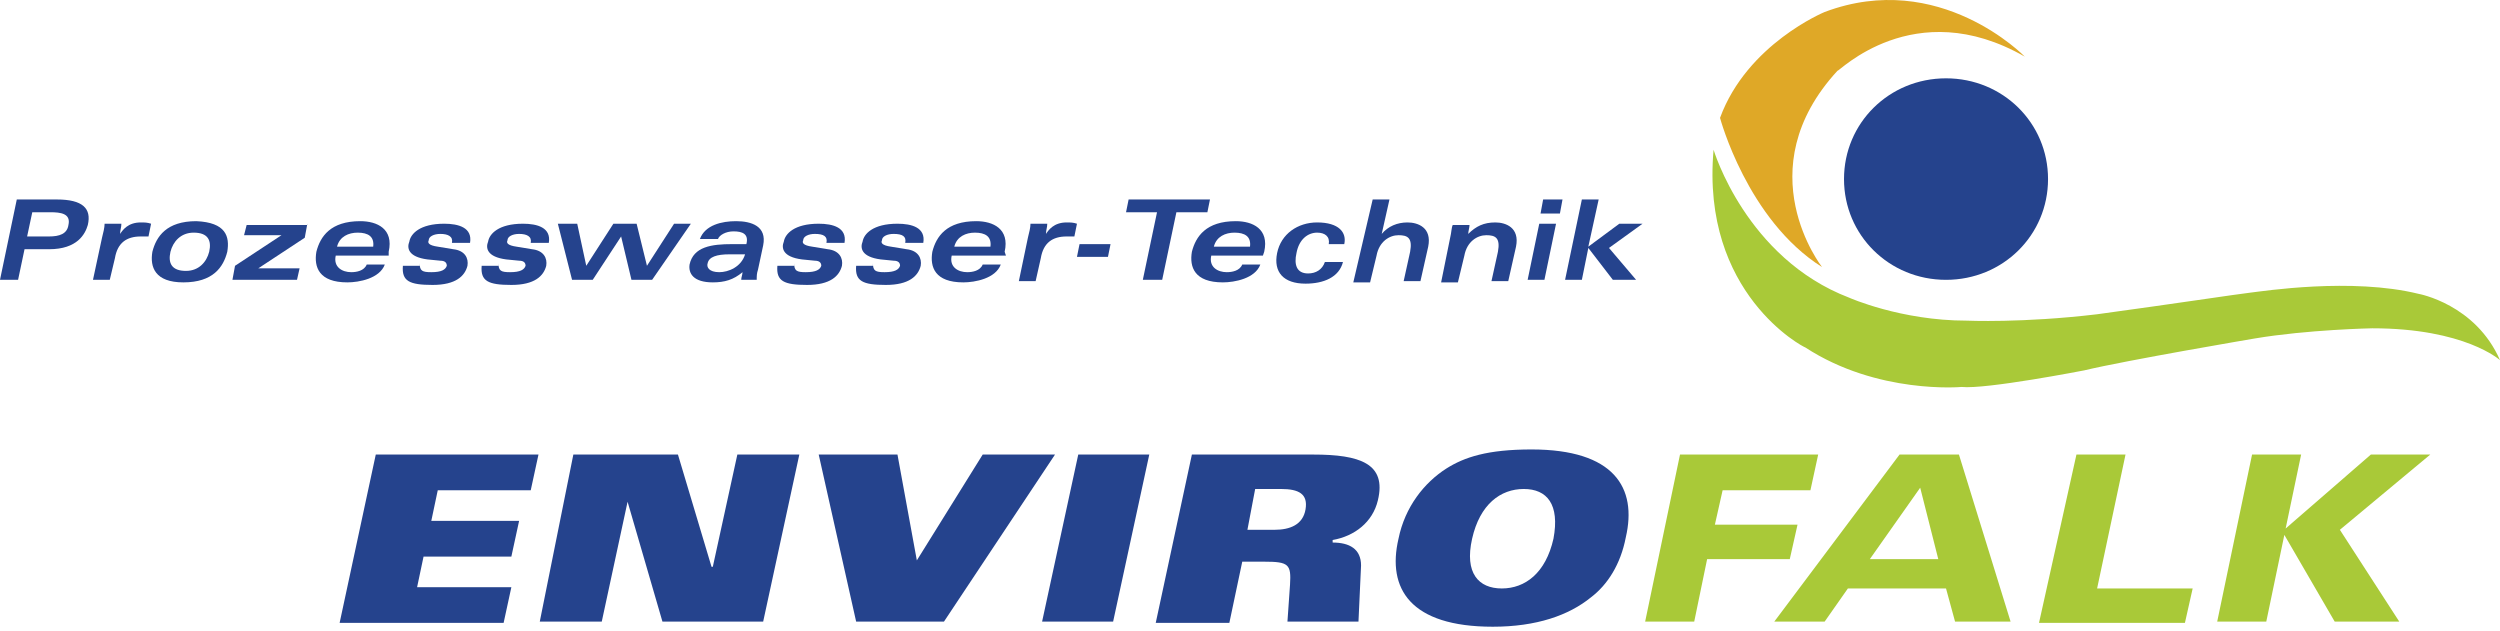 <svg xmlns="http://www.w3.org/2000/svg" viewBox="0 0 515 130" fill="none">
<path d="M77.409 93.638H110.927L109.331 100.994H90.178L88.848 107.299H106.937L105.341 114.655H87.252L85.922 120.96H105.341L103.745 128.317H69.961L77.409 93.638Z" fill="#25438D"/>
<path d="M118.109 93.638H139.656L146.573 116.757H146.839L151.893 93.638H164.662L157.213 128.054H136.464L129.282 103.358L123.962 128.054H111.193L118.109 93.638Z" fill="#25438D"/>
<path d="M168.652 93.638H184.879L188.869 115.443L202.435 93.638H217.332L194.455 128.054H176.366L168.652 93.638Z" fill="#25438D"/>
<path d="M222.12 93.638H236.751L229.303 128.054H214.672L222.12 93.638Z" fill="#25438D"/>
<path d="M245.529 93.638H270.535C280.111 93.638 285.697 95.477 283.835 103.095C282.771 107.562 279.047 110.452 274.525 111.24V111.765C277.983 111.765 280.377 113.079 280.377 116.494L279.845 128.054H265.214L265.746 120.435C266.012 116.231 265.48 115.706 260.426 115.706H255.904L253.244 128.317H238.081L245.529 93.638ZM256.968 109.138H262.554C265.746 109.138 268.406 108.087 268.939 104.935C269.471 101.782 267.608 100.731 263.884 100.731H258.564L256.968 109.138Z" fill="#25438D"/>
<path d="M327.727 123.062C323.205 126.74 316.555 129.105 307.51 129.105C290.485 129.105 285.697 121.223 288.091 110.977C289.421 104.409 293.412 99.417 297.934 96.528C301.658 94.163 306.446 92.587 315.491 92.587C332.515 92.587 337.304 100.468 334.91 110.714C333.845 116.231 331.185 120.435 327.727 123.062ZM313.895 100.731C309.106 100.731 304.85 103.884 303.254 110.977C301.658 118.07 304.584 121.223 309.372 121.223C314.161 121.223 318.417 118.07 320.013 110.977C321.343 103.884 318.683 100.731 313.895 100.731Z" fill="#25438D"/>
<path d="M346.082 93.638H374.545L372.949 100.994H354.86L353.264 108.087H370.289L368.693 115.181H351.668L349.008 128.054H338.9L346.082 93.638Z" fill="#A9C938"/>
<path d="M391.304 93.638H403.541L414.181 128.054H402.743L400.881 121.223H380.664L375.875 128.054H365.501L391.304 93.638ZM395.56 100.468L385.186 115.181H399.285L395.56 100.468Z" fill="#A9C938"/>
<path d="M427.748 93.638H437.857L432.004 121.223H451.689L450.093 128.317H420.034L427.748 93.638Z" fill="#A9C938"/>
<path d="M463.925 93.638H474.034L470.842 108.875L488.399 93.638H500.635L482.014 109.138L494.251 128.054H480.95L470.576 110.189L466.852 128.054H456.743L463.925 93.638Z" fill="#A9C938"/>
<path d="M379.866 36.89C379.866 25.33 389.176 16.135 400.881 16.135C412.585 16.135 421.896 25.33 421.896 36.89C421.896 48.45 412.585 57.645 400.881 57.645C389.176 57.645 379.866 48.45 379.866 36.89Z" fill="#25438D"/>
<path d="M417.107 11.669C417.107 11.669 399.551 -6.458 375.875 2.474C375.875 2.474 359.915 9.042 354.328 24.28C354.328 24.28 359.915 45.297 375.343 55.018C375.343 55.018 359.649 35.051 378.536 14.559C378.536 15.085 394.23 -1.467 417.107 11.669Z" fill="#DFA827"/>
<path d="M352.999 30.848C352.999 30.848 359.649 53.179 380.93 61.323C380.93 61.323 391.57 66.052 405.137 66.052C405.137 66.052 416.576 66.577 432.004 64.738C447.433 62.637 461.266 60.535 463.66 60.272C466.054 60.009 484.409 57.12 498.241 60.535C498.241 60.535 509.946 62.637 515 74.196C515 74.196 507.818 67.628 488.665 67.628C488.665 67.628 475.364 67.891 464.458 69.73C464.458 69.73 438.123 74.196 429.344 76.298C429.344 76.298 409.127 80.239 404.073 79.713C404.073 79.713 386.782 81.29 371.886 71.569C371.62 71.569 350.338 60.535 352.999 30.848Z" fill="#A9C938"/>
<path d="M3.458 41.093H11.704C17.025 41.093 18.887 42.932 18.089 46.348C17.557 48.187 15.961 51.34 10.108 51.34H5.054L3.724 57.645H0L3.458 41.093ZM5.586 48.712H10.108C12.237 48.712 13.833 48.187 14.099 46.348C14.631 43.983 12.503 43.721 10.374 43.721H6.65L5.586 48.712Z" fill="#25438D"/>
<path d="M21.015 48.975C21.281 47.924 21.547 46.873 21.547 46.085H25.005C25.005 46.873 24.739 47.399 24.739 48.187C25.271 47.399 26.335 45.822 28.995 45.822C29.793 45.822 30.325 45.822 31.123 46.085L30.591 48.712C30.325 48.712 30.059 48.712 29.793 48.712C29.527 48.712 29.261 48.712 28.995 48.712C26.069 48.712 24.207 50.026 23.675 53.179L22.611 57.645H19.153L21.015 48.975Z" fill="#25438D"/>
<path d="M46.818 51.865C46.02 55.018 43.892 58.17 37.774 58.17C31.922 58.17 30.858 55.018 31.39 51.865C32.188 48.712 34.316 45.56 40.434 45.56C46.552 45.822 47.35 48.712 46.818 51.865ZM35.114 51.865C34.582 54.229 35.38 55.806 38.306 55.806C40.966 55.806 42.562 53.967 43.094 51.865C43.626 49.501 42.828 47.924 39.902 47.924C37.242 47.924 35.646 49.763 35.114 51.865Z" fill="#25438D"/>
<path d="M63.311 46.085L62.779 48.975L53.203 55.28H61.715L61.183 57.645H47.882L48.414 54.755L57.991 48.45H50.276L50.809 46.348H63.311V46.085Z" fill="#25438D"/>
<path d="M69.163 52.653C68.631 55.018 70.493 56.069 72.355 56.069C73.419 56.069 75.016 55.806 75.547 54.492H79.272C78.208 57.382 73.951 58.17 71.557 58.17C65.705 58.17 64.641 55.018 65.173 51.865C65.971 48.712 68.099 45.56 74.218 45.56C77.676 45.56 81.134 47.136 80.07 51.865V52.653H69.163ZM76.878 50.814C77.144 48.712 75.814 47.924 73.685 47.924C71.823 47.924 69.961 48.712 69.429 50.814H76.878Z" fill="#25438D"/>
<path d="M86.454 54.229C86.454 55.806 86.986 56.069 88.848 56.069C90.976 56.069 91.774 55.543 92.04 54.755C92.04 54.229 91.774 53.704 90.71 53.704L88.05 53.441C84.06 52.916 83.794 51.077 84.326 49.763C84.592 48.187 86.454 46.085 91.508 46.085C94.434 46.085 97.361 46.873 96.829 50.026H93.104C93.37 48.712 92.306 48.187 90.71 48.187C89.38 48.187 88.316 48.712 88.316 49.501C88.05 50.026 88.316 50.551 90.178 50.814L93.37 51.34C95.764 51.602 96.562 53.179 96.296 54.755C95.764 56.857 93.902 58.696 89.114 58.696C84.326 58.696 82.73 57.907 82.996 54.755H86.454V54.229Z" fill="#25438D"/>
<path d="M102.681 54.229C102.681 55.806 103.213 56.069 105.075 56.069C107.203 56.069 108.001 55.543 108.267 54.755C108.267 54.229 108.001 53.704 106.937 53.704L104.277 53.441C100.287 52.916 100.021 51.077 100.553 49.763C100.819 48.187 102.681 46.085 107.735 46.085C110.661 46.085 113.587 46.873 113.055 50.026H109.331C109.597 48.712 108.533 48.187 106.937 48.187C105.607 48.187 104.543 48.712 104.543 49.501C104.277 50.026 104.543 50.551 106.405 50.814L109.597 51.34C111.991 51.602 112.789 53.179 112.523 54.755C111.991 56.857 110.129 58.696 105.341 58.696C100.553 58.696 98.957 57.907 99.223 54.755H102.681V54.229Z" fill="#25438D"/>
<path d="M131.144 46.085L133.272 54.755L138.859 46.085H142.317L134.336 57.645H130.08L127.952 48.712L122.1 57.645H117.844L114.917 46.085H118.908L120.77 54.755L126.356 46.085H131.144Z" fill="#25438D"/>
<path d="M156.149 55.543C155.883 56.331 155.883 56.857 155.883 57.645H152.691C152.691 57.119 152.957 56.594 152.957 56.069C151.095 57.645 149.233 58.17 146.839 58.17C142.849 58.17 141.785 56.331 142.051 54.492C142.849 50.814 146.573 50.289 150.829 50.289H153.755C154.287 48.187 152.957 47.661 151.095 47.661C149.499 47.661 148.169 48.45 147.903 49.238H144.179C145.243 46.348 148.701 45.56 151.627 45.56C154.819 45.56 158.011 46.611 157.213 50.551L156.149 55.543ZM150.297 52.39C147.637 52.39 146.041 52.916 145.775 54.229C145.509 55.018 146.041 56.069 148.169 56.069C150.031 56.069 152.691 55.018 153.489 52.39H150.297Z" fill="#25438D"/>
<path d="M163.598 54.229C163.598 55.806 164.13 56.069 165.992 56.069C168.12 56.069 168.918 55.543 169.184 54.755C169.184 54.229 168.918 53.704 167.854 53.704L165.194 53.441C161.204 52.916 160.938 51.077 161.47 49.763C161.736 48.187 163.598 46.085 168.652 46.085C171.578 46.085 174.504 46.873 173.972 50.026H170.248C170.514 48.712 169.716 48.187 167.854 48.187C166.524 48.187 165.46 48.712 165.46 49.501C165.194 50.026 165.46 50.551 167.322 50.814L170.514 51.34C172.908 51.602 173.706 53.179 173.44 54.755C172.908 56.857 171.046 58.696 166.258 58.696C161.47 58.696 159.874 57.907 160.14 54.755H163.598V54.229Z" fill="#25438D"/>
<path d="M179.824 54.229C179.824 55.806 180.356 56.069 182.218 56.069C184.347 56.069 185.145 55.543 185.411 54.755C185.411 54.229 185.145 53.704 184.081 53.704L181.42 53.441C177.43 52.916 177.164 51.077 177.696 49.763C177.962 48.187 179.824 46.085 184.879 46.085C187.805 46.085 190.731 46.873 190.199 50.026H186.475C186.741 48.712 185.943 48.187 184.081 48.187C182.75 48.187 181.686 48.712 181.686 49.501C181.42 50.026 181.686 50.551 183.548 50.814L186.741 51.34C189.135 51.602 189.933 53.179 189.667 54.755C189.135 56.857 187.273 58.696 182.484 58.696C177.696 58.696 176.1 57.907 176.366 54.755H179.824V54.229Z" fill="#25438D"/>
<path d="M196.051 52.653C195.519 55.018 197.381 56.069 199.243 56.069C200.307 56.069 201.903 55.806 202.435 54.492H206.16C205.096 57.382 200.839 58.17 198.445 58.17C192.593 58.17 191.529 55.018 192.061 51.865C192.859 48.712 194.987 45.56 201.105 45.56C204.564 45.56 208.022 47.136 206.958 51.865L207.224 52.653H196.051ZM204.032 50.814C204.298 48.712 202.967 47.924 200.839 47.924C198.977 47.924 197.115 48.712 196.583 50.814H204.032Z" fill="#25438D"/>
<path d="M211.746 48.975C212.012 47.924 212.278 46.873 212.278 46.085H215.736C215.736 46.873 215.47 47.399 215.47 48.187C216.002 47.399 217.066 45.822 219.726 45.822C220.524 45.822 221.056 45.822 221.854 46.085L221.322 48.712C221.056 48.712 220.79 48.712 220.524 48.712C220.258 48.712 219.992 48.712 219.726 48.712C216.8 48.712 214.938 50.026 214.406 53.179L213.342 57.907H209.884L211.746 48.975Z" fill="#25438D"/>
<path d="M228.771 50.289L228.239 52.916H221.854L222.386 50.289H228.771Z" fill="#25438D"/>
<path d="M249.254 41.093L248.722 43.721H242.337L239.411 57.645H235.421L238.347 43.721H231.963L232.495 41.093H249.254Z" fill="#25438D"/>
<path d="M249.52 52.653C248.988 55.018 250.85 56.069 252.712 56.069C253.776 56.069 255.372 55.806 255.904 54.492H259.628C258.564 57.382 254.308 58.17 251.914 58.17C246.061 58.17 244.997 55.018 245.529 51.865C246.328 48.712 248.456 45.56 254.574 45.56C258.032 45.56 261.49 47.136 260.426 51.865L260.16 52.653H249.52ZM257.5 50.814C257.766 48.712 256.436 47.924 254.308 47.924C252.446 47.924 250.584 48.712 250.052 50.814H257.5Z" fill="#25438D"/>
<path d="M273.727 50.289C273.993 48.712 272.929 47.924 271.333 47.924C269.471 47.924 267.608 49.238 267.076 52.128C266.544 54.492 267.076 56.331 269.471 56.331C271.067 56.331 272.397 55.543 272.929 53.967H276.653C275.855 57.119 272.663 58.433 268.939 58.433C264.416 58.433 262.288 56.069 263.086 52.128C263.884 48.187 267.342 45.822 271.333 45.822C275.855 45.822 277.451 47.924 276.919 50.289H273.727Z" fill="#25438D"/>
<path d="M282.771 41.093H286.23L284.634 48.187C285.964 46.611 287.826 45.822 289.954 45.822C292.082 45.822 295.008 46.873 294.21 50.814L292.614 57.907H289.156L290.486 51.865C291.018 48.975 289.954 48.45 288.092 48.45C286.23 48.45 284.101 49.763 283.569 52.653L282.239 58.17H278.781L282.771 41.093Z" fill="#25438D"/>
<path d="M298.732 48.975C298.998 47.924 298.998 46.873 299.264 46.348H302.722C302.722 46.873 302.456 47.661 302.456 48.187C304.052 46.611 305.648 45.822 308.042 45.822C310.171 45.822 313.097 46.873 312.299 50.814L310.703 57.907H307.244L308.574 51.865C309.106 48.975 308.042 48.45 306.18 48.45C304.318 48.45 302.19 49.763 301.658 52.653L300.328 58.17H296.87L298.732 48.975Z" fill="#25438D"/>
<path d="M320.545 46.085L318.151 57.645H314.693L317.087 46.085H320.545ZM317.885 41.093H321.875L321.343 43.983H317.353L317.885 41.093Z" fill="#25438D"/>
<path d="M329.324 41.093L327.195 50.814L333.58 46.085H338.368L331.452 51.077L337.038 57.645H332.25L327.195 51.077L325.865 57.645H322.407L325.865 41.093H329.324Z" fill="#25438D"/>
</svg>
